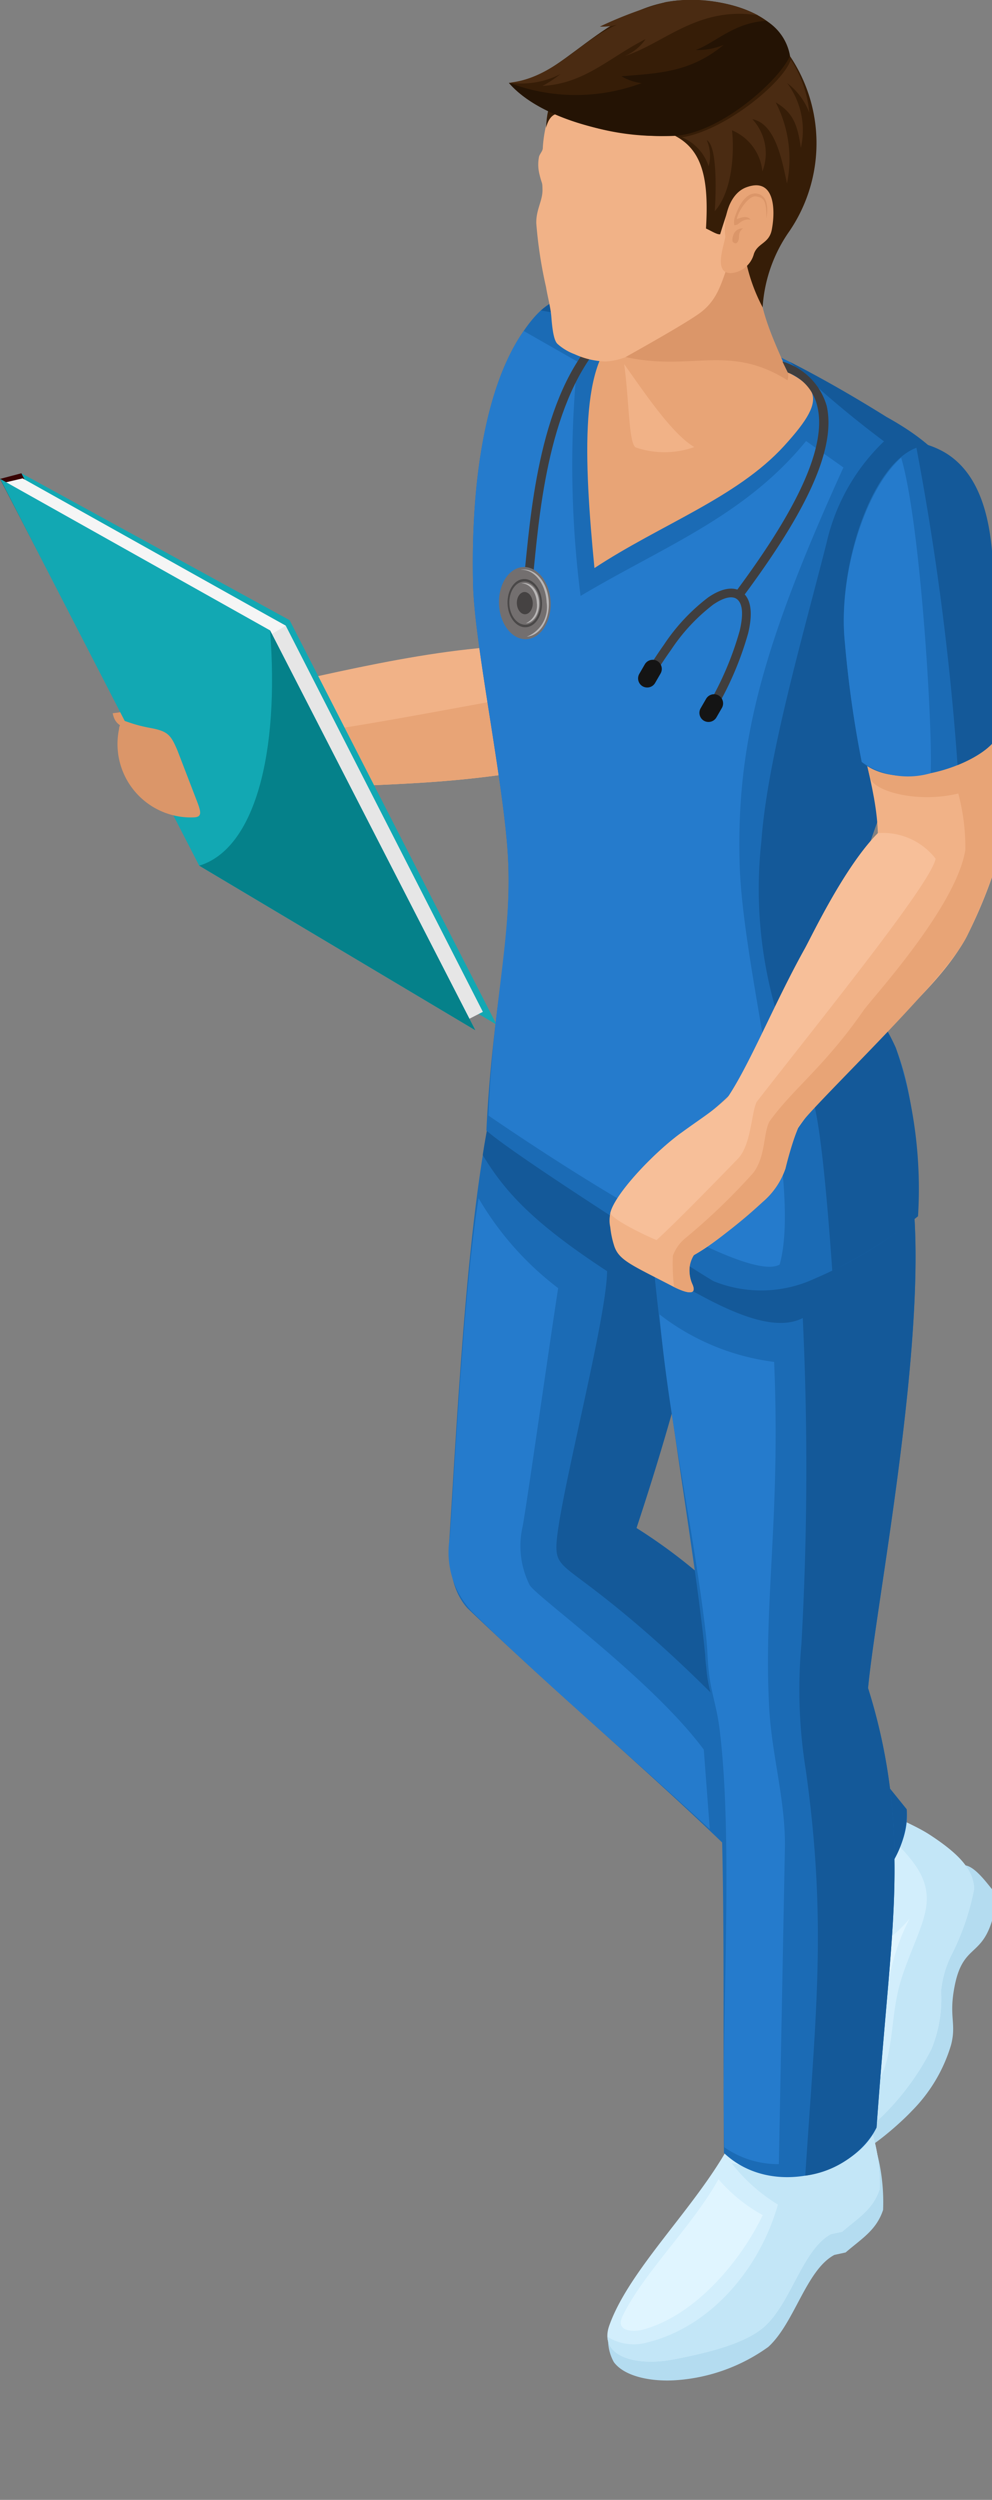 <svg xmlns="http://www.w3.org/2000/svg" xmlns:xlink="http://www.w3.org/1999/xlink" width="56" height="141" viewBox="0 0 56 141"><rect x="0" y="0" width="56" height="141" fill="#808080" stroke="none"/><defs><style>.a{fill:#fff;stroke:#707070;}.b{clip-path:url(#a);}.c{fill:#db9669;}.aa,.c,.d,.e,.f,.g,.h,.i,.j,.k,.l,.m,.n,.o,.p,.q,.r,.s,.t,.u,.v,.w,.x,.y,.z{fill-rule:evenodd;}.d{fill:#12a8b3;}.e{fill:#f1b287;}.f{fill:#e8a476;}.g{fill:#380303;}.h{fill:#e6e6e6;}.i{fill:#f5f5f5;}.j{fill:#05818a;}.k{fill:#b4dcf0;}.l{fill:#d2eefc;}.m{fill:#c3e6f7;}.n{fill:#e0f5ff;}.o{fill:#1b6bb5;}.p{fill:#145999;}.q{fill:#257bcc;}.r{fill:#f7bf99;}.s{fill:#403e3e;}.t{fill:#141414;}.u{fill:#736f6f;}.v{fill:#b8b6b6;}.w{fill:#4a4848;}.x{fill:#454242;}.y{fill:#361d07;}.z{fill:#241304;}.aa{fill:#4a2b12;}</style><clipPath id="a"><rect class="a" width="56" height="141" transform="translate(-3145 5470)"/></clipPath></defs><g class="b" transform="translate(3145 -5470)"><path class="c" d="M631.243,332.775a6.189,6.189,0,0,1-2.26-.157,8.4,8.4,0,0,0-5.33.771c-.339.2.966,3.773,2.521,4.9.073.054.174-.035.249-.063l1.45-.461,3.93-1.315Z" transform="translate(-3761.871 5177.542)"/><path class="c" d="M631.377,333.05c-1.426-.244-2.389-.876-3.193-.895-.827-.019-2.016.646-3.513.8.275,1.494,2.236.519,2.948.655.658.127.695.924,1.308.942C629.89,334.575,631.281,334.109,631.377,333.05Z" transform="translate(-3763.309 5177.274)"/><path class="d" d="M632.813,337.033c-6.334,1.1-9.477.777-15.878,1.4.7-2.438-.6-4.619-1.584-4.854,5.413-1.126,11.977-2.929,17.567-2.908Z" transform="translate(-3748.624 5176.171)"/><path class="e" d="M632.493,337.39c-6.333,1.1-9.77.73-16.17,1.349.9-2.594-.474-5.19-1.607-5.415,5.413-1.127,11.977-2.929,17.566-2.908Z" transform="translate(-3747.094 5175.986)"/><path class="f" d="M630.886,336.217c-6.333,1.1-9.77.73-16.17,1.349a5.343,5.343,0,0,0,.125-3.061c3.893-.23,10.7-1.647,15.724-2.506Z" transform="translate(-3745.486 5177.159)"/><path class="d" d="M616.076,324.841l15.142,8.286L642.9,355.941l-15.584-9.278Z" transform="translate(-3759.869 5171.853)"/><path class="g" d="M626.233,324.841l-1.207.318L636,346.26l1.472.4Z" transform="translate(-3770.026 5171.853)"/><path class="h" d="M617.548,325.137l14.737,8.083L643.412,355l-.872.446L616.52,325.378Z" transform="translate(-3761.153 5172.072)"/><path class="i" d="M623.938,325.006l14.857,8.31-2.308,1.367-13.577-9.435Z" transform="translate(-3767.663 5171.976)"/><path class="d" d="M616.766,325.021l15.241,8.549,11.585,22.551-15.584-9.278Z" transform="translate(-3761.761 5171.986)"/><path class="j" d="M620.764,329.931l11.586,22.55L616.766,343.2C619.91,342.248,621.3,336.854,620.764,329.931Z" transform="translate(-3750.519 5175.626)"/><path class="c" d="M627.415,333.268c-1.621-.3-1.619-.691-1.717-.141a4.14,4.14,0,0,0,4.168,5.185c.461-.016.434-.263.183-.911l-1.107-2.876C628.573,333.667,628.414,333.451,627.415,333.268Z" transform="translate(-3763.93 5177.791)"/><path class="k" d="M610.117,371.268a.906.906,0,0,1,.244.8c-.552,3.256-1.793,2.051-2.323,4.609-.373,1.809.106,2.157-.219,3.4A8.857,8.857,0,0,1,605.6,383.8c-.686.735-3.7,3.512-4.75,2.647l-.185-.171a1.83,1.83,0,0,1-.784-1.25c-.191-1.788,1.825-4.738,2.03-5.264.662-1.645,3.707-10.226,6.712-9.819C609.154,370.012,609.787,370.867,610.117,371.268Z" transform="translate(-3699.132 5205.27)"/><path class="l" d="M604.506,367.42a9.689,9.689,0,0,0,1.081,1.386c.4.373,1.436.721,2.3,1.287,1.733,1.134,2.436,2,2.487,3.019a14.042,14.042,0,0,1-1.306,3.789,5.833,5.833,0,0,0-.564,2,7.4,7.4,0,0,1-.547,3.268,14.572,14.572,0,0,1-3.3,4.269,4.163,4.163,0,0,1-2.7,1.3.614.614,0,0,1-.5-.228c-2.1-3.5,3.28-9.371-.876-13.865C602.955,373.033,604.919,369.71,604.506,367.42Z" transform="translate(-3700.38 5203.412)"/><path class="m" d="M603.874,367.439a9.212,9.212,0,0,0,1.057,1.353c.4.373,1.436.721,2.3,1.287,1.733,1.133,2.436,2,2.487,3.019a14.044,14.044,0,0,1-1.306,3.789,5.833,5.833,0,0,0-.564,2,7.4,7.4,0,0,1-.547,3.268,14.573,14.573,0,0,1-3.3,4.269,4.678,4.678,0,0,1-2.453,1.3,2.292,2.292,0,0,1-.324.007c-.446-.04-.608-.557-.641-.7,1.771-.145,2.793-1.259,3.745-3.057s.594-3.782,1.346-5.993,1.617-3.521,1.3-4.935-1.515-2.267-3.143-4.172A4.757,4.757,0,0,0,603.874,367.439Z" transform="translate(-3699.723 5203.426)"/><path class="n" d="M603.964,374.194a7.418,7.418,0,0,0,4.28-2.533c-2.008,3.85-1.114,7.6-2.762,10.1-1.126,1.713-2.535,2.009-2.6,1.886C602.021,381.939,604.244,376.944,603.964,374.194Z" transform="translate(-3701.894 5206.555)"/><path class="k" d="M618.258,378.688a11.035,11.035,0,0,1,.8,4.588c-.378,1.146-1.2,1.611-2.115,2.4l-.637.139c-1.593.85-2.239,3.832-3.73,5.19a10.09,10.09,0,0,1-5.156,1.872c-1.269.1-2.9-.134-3.559-1.012a2.572,2.572,0,0,1-.326-1.184c4.445,2.64,8.676-2.659,9.777-6.538a9.668,9.668,0,0,1-2.619-2.34c2.735.658,4.034.1,4.726-3.649Z" transform="translate(-3714.206 5211.37)"/><path class="l" d="M618.156,378.628a10.049,10.049,0,0,1,.87,4.389c-.38,1.146-1.2,1.611-2.117,2.4l-.637.138c-1.591.851-2.237,3.834-3.73,5.192-1.052.958-3.113,1.48-5.156,1.872-2.182.42-4.233-.2-3.625-1.91,1.508-4.245,7.7-9.04,7.95-13.783Z" transform="translate(-3714.366 5210.459)"/><path class="m" d="M618.154,378.216a10.047,10.047,0,0,1,.871,4.389c-.38,1.146-1.2,1.611-2.117,2.4l-.637.138c-1.591.851-2.237,3.834-3.73,5.192-1.052.958-3.113,1.48-5.156,1.872-1.887.364-3.677-.052-3.731-1.278a2.788,2.788,0,0,0,2.239.324c3.616-.886,6.366-4.186,7.386-7.78a9.7,9.7,0,0,1-2.62-2.34c2.737.658,4.036.1,4.726-3.651Z" transform="translate(-3714.364 5210.871)"/><path class="n" d="M612.956,380.1a8.972,8.972,0,0,0,2.5,2.027c-1.217,2.551-3.792,5.667-6.784,6.465-.428.113-1.578.16-1.126-.775C608.72,385.387,611.506,382.726,612.956,380.1Z" transform="translate(-3717.398 5212.813)"/><path class="o" d="M603.777,365.185c6.952,6.62,12.265,10.82,18.7,17.532,2.124.67,6.413-2.92,6.094-6.19-4.644-5.755-6.792-8.377-9.608-11.285a30.625,30.625,0,0,0-7.745-5.793c-2.9-3.488-8.135-3.477-8.279-.444C602.852,360.835,602.309,363.552,603.777,365.185Z" transform="translate(-3722.387 5195.525)"/><path class="o" d="M611.358,346.007c-1.726,6.071-2.312,18.488-2.807,26.142-.279,6.38,7.271,5.716,9.167,3.423,2.14-6.1,5.532-17.3,6.618-24.362l-5.415-3.495-4.468-5.4Z" transform="translate(-3728.191 5184.808)"/><path class="p" d="M625.241,391.1a5.436,5.436,0,0,0,1.456-3.857c-4.644-5.754-6.792-8.377-9.608-11.284a30.109,30.109,0,0,0-5.647-4.578,152.055,152.055,0,0,0,5.216-20.173l-5.415-3.495-4.468-5.4-3.1,3.688a38.74,38.74,0,0,0-.911,4.342c1.252,2.07,2.843,3.818,7.02,6.548-.036,2.836-2.85,13.341-2.862,15.55-.005.945.409,1.1,2.053,2.356C615.1,379.462,620.026,385.279,625.241,391.1Z" transform="translate(-3720.512 5184.808)"/><path class="o" d="M602.606,347.339c-.737,6.268,2.328,21.411,3.059,29.044.181,5.894,8.824,5.6,9.2,1.882.541-5.856,5.077-28.008.989-32.217l-6.568-.852Z" transform="translate(-3710.859 5186.94)"/><path class="o" d="M603.176,364.341c.052,2.185.573,2.432.651,3.688.5,8.133.3,16.3.376,24.319,2.711,2.566,7.388,1.189,8.615-1.435.526-7.376,1.085-11.257,1.008-15.3a31.982,31.982,0,0,0-1.489-9.489C611.2,360.915,602.991,360.006,603.176,364.341Z" transform="translate(-3708.336 5199.085)"/><path class="p" d="M611.469,405.594a5.415,5.415,0,0,0,4.024-2.716c.526-7.376,1.085-11.257,1.008-15.3a31.986,31.986,0,0,0-1.489-9.489c.543-5.855,5.077-28.008.989-32.217l-3.3-.428-10.205,5.6.421,3.421c2.154,1.137,6.178,3.914,8.41,2.755a177.857,177.857,0,0,1-.075,18.383,28.428,28.428,0,0,0,.251,7.142C612.7,391.309,612.063,396.47,611.469,405.594Z" transform="translate(-3711.01 5187.121)"/><path class="q" d="M606.727,352.088a13.281,13.281,0,0,0,6.472,2.68c.371,8.732-.609,13.513-.277,19.546.145,2.648.935,5.243.884,7.893l-.341,17.809a5.3,5.3,0,0,1-3.078-.952c-.193-7.08.538-17.164-.273-23.626-.141-1.116-.446-1.98-.575-2.97-.12-.928-.078-1.386-.2-2.4C608.673,364.313,607.2,357.787,606.727,352.088Z" transform="translate(-3714.498 5192.048)"/><path class="q" d="M610.805,348.326a17.333,17.333,0,0,0,4.491,5.069c-.534,3.435-1.672,11.542-2,13.419a4.914,4.914,0,0,0,.39,3.326c.348.635,6.886,5.319,9.831,9.284l.339,4.49c-4.106-3.817-9.658-8.542-13.451-12.3a4.893,4.893,0,0,1-1.221-4.187C609.475,363.345,609.964,353.525,610.805,348.326Z" transform="translate(-3728.787 5189.26)"/><path class="o" d="M607.787,319.132c-2.088-.27-3.084.387-4.227,2.093-2.058,3.068-2.906,8.33-2.762,14.217.082,3.336,1.746,11.192,1.969,15.331.254,4.734-.9,8.544-1.219,15.413,1.715,1.529,12.617,8.41,12.829,8.5a7.174,7.174,0,0,0,5.7-.145,24.006,24.006,0,0,0,5.791-3.51c.08-4.2-.317-7.2-1.207-9.495-1.174-2.638-2.49-3.042-2.612-6.357-.174-4.753,6.759-16.766,6.7-23.326-.028-2.911-2.479-4.726-4.623-5.915C619.424,323,613.434,319.861,607.787,319.132Z" transform="translate(-3719.09 5167.579)"/><path class="q" d="M607.7,320.23c-.03.045-.061.091-.092.138-2.058,3.068-2.906,8.33-2.761,14.217.082,3.336,1.746,11.192,1.969,15.331.24,4.506-.858,8.213-1.1,14.572,6.366,4.349,14.749,9.387,16.436,8.4,1.29-4.612-2.079-16.365-2.258-22.566-.2-6.843,1.3-12.383,5.857-22.391l-2.107-1.492c-3.465,4.247-8.027,5.939-12.731,8.737a58.262,58.262,0,0,1-.176-13.214Z" transform="translate(-3723.139 5168.436)"/><path class="p" d="M603.945,319.132a3.573,3.573,0,0,0-3.162.8c5.875,1.05,11.981,2.533,13.562,2.659a33.983,33.983,0,0,0-10.4-3.458Zm13.285,54.962a25.854,25.854,0,0,0,4.841-3.073,24.947,24.947,0,0,0-1.249-9.486c-1.173-2.638-2.49-3.042-2.612-6.357-.174-4.753,6.759-16.766,6.7-23.326-.028-2.911-2.479-4.725-4.623-5.915-1.675-1.046-3.514-2.117-5.443-3.1a58.67,58.67,0,0,0,5.305,4.478,11.43,11.43,0,0,0-3.239,5.716c-1.32,5.217-3.336,12.082-3.684,16.853a24.528,24.528,0,0,0,2.831,14.394C616.483,365.208,616.894,369.305,617.23,374.093Z" transform="translate(-3715.247 5167.579)"/><path class="e" d="M608.131,333.429c.407,4.53.225,8.593.313,11.889.03,1.1-.953,1.98-1.3,2.765-.566,1.306-.8,2.236-2.262,2.613-2.216.573-3.134-2.476-3.176-4.82-.049-2.835-1.2-5.128-1.8-10.891-.472-4.5,1.7-10.618,4.508-10.978C608.463,324.9,607.944,331.361,608.131,333.429Z" transform="translate(-3697.148 5171.236)"/><path class="e" d="M613.461,344.717a16.683,16.683,0,0,1-3.27,2.65c-1.734,1.29-4.041,3.82-3.942,4.694.124,1.071,3.352,2.608,3.853,2.505,1.177-.239,3.294-2.068,4.774-3.369a4.32,4.32,0,0,0,1.274-1.875,13.991,13.991,0,0,1,.808-2.5C616.64,345.029,614.962,345.321,613.461,344.717Z" transform="translate(-3716.812 5186.584)"/><path class="e" d="M615.129,334.376c-.024,1.412.376,3.42.078,5.168a27.373,27.373,0,0,1-1.71,4.262c-1.839,3.555-6.51,6.51-9.559,10.884-1.668-1.309-2.5-1.024-4.181-1.43,1.33-1.835,2.741-5.425,4.543-8.661.4-.709,2.438-5.039,4.433-6.813Z" transform="translate(-3703.875 5178.92)"/><path class="e" d="M609.662,349.794a5.177,5.177,0,0,0,.235,1.1c.28.789.994,1.052,3.362,2.281.717.353,1.327.5,1.036-.16-.273-.62-.19-1.461.16-1.7,0,0-.958-.707-1.273-.864s-1.853-.787-1.853-.787l-1.45-1.13A1.677,1.677,0,0,0,609.662,349.794Z" transform="translate(-3720.212 5189.416)"/><path class="r" d="M608.421,351.484c-.742.684-1.713,1.287-2.655,1.989-1.6,1.189-3.683,3.432-3.923,4.459.064.367,2.117,1.346,2.608,1.532.945-.86,2.718-2.655,4.591-4.586.752-.777.756-2.6,1.06-3.207,3.695-4.748,9.865-12.361,10.1-13.717a3.756,3.756,0,0,0-3.254-1.442c-1.9,1.913-3.757,5.855-4.134,6.529C611.08,346.152,609.708,349.593,608.421,351.484Z" transform="translate(-3712.386 5180.479)"/><path class="f" d="M617.792,333.487c.307,3.4.279,6.543.284,9.293a21.034,21.034,0,0,1,.066,4.506,34.022,34.022,0,0,1-1.71,4.262c-1.125,2.474-8.882,9.71-9.58,10.868a23.432,23.432,0,0,0-.7,2.312,4.321,4.321,0,0,1-1.274,1.875,26.245,26.245,0,0,1-3.895,3.012,1.7,1.7,0,0,0-.087,1.637c.291.658-.319.514-1.036.16a11.264,11.264,0,0,1-.066-1.757,2.3,2.3,0,0,1,.712-1,35.543,35.543,0,0,0,3.832-3.684c.7-.935.557-2.215.905-2.887,1.32-1.849,3.1-3.08,5.326-6.287.439-.634,5.222-5.81,5.737-9.042a11.838,11.838,0,0,0-.4-3.178c-2.295.566-4.814-.124-4.987-.912a59.885,59.885,0,0,1-1.349-7.623c-.472-4.5,1.764-10.753,4.571-11.114C617.905,324.851,617.606,331.419,617.792,333.487Z" transform="translate(-3706.81 5171.178)"/><path class="o" d="M608.254,333.476c.214,2.366.265,4.6.278,6.67-.23,1.428-5.441,3.609-7.708,1.642a62.17,62.17,0,0,1-.951-6.724c-.472-4.5,1.717-10.759,4.523-11.119C608.539,324.709,608.067,331.408,608.254,333.476Z" transform="translate(-3697.177 5171.189)"/><path class="q" d="M606.894,342.132a4.576,4.576,0,0,1-3.888-.634,62.186,62.186,0,0,1-.951-6.724c-.387-3.691,1.086-8.589,3.176-10.436C606.333,328.023,607.028,339.806,606.894,342.132Z" transform="translate(-3699.359 5171.479)"/><path class="p" d="M604.277,333.564c.212,2.366.2,4.6.216,6.67-.1.594-1.052,1.316-2.3,1.818a154.2,154.2,0,0,0-2.384-18.225C604.893,324.687,604.091,331.5,604.277,333.564Z" transform="translate(-3693.138 5171.102)"/><path class="f" d="M615.335,321.836c3.6,1.473,4.28,2.016,1.59,4.962-2.667,2.918-6.98,4.431-10.7,6.883-.6-6.174-.853-11.9,1.564-13.308C608.872,319.742,611.74,320.362,615.335,321.836Z" transform="translate(-3717.667 5168.36)"/><path class="f" d="M616.862,325.158c.2,2.326-6.171,5.371-8.6,4.181-.256-.125-.39-.663-.547-.879.148-.6-.054-.85-.108-1.456a7.465,7.465,0,0,0-.354-1.943c-.291-.787-.136-2.418-.637-4.261l7.261-3.165,1.555-.824C614.691,320.436,615.514,322.121,616.862,325.158Z" transform="translate(-3717.371 5165.902)"/><path class="e" d="M609.664,321.305c1.109,1.56,2.709,3.956,3.961,4.678a5,5,0,0,1-3.3.024C609.917,325.808,609.957,323.443,609.664,321.305Z" transform="translate(-3719.429 5169.232)"/><path class="c" d="M616.861,325.158a1.038,1.038,0,0,1-.033.392c-3.441-2.168-5.584-.352-9.62-1.429a26.458,26.458,0,0,0-.589-3.321l7.261-3.165,1.555-.824C614.689,320.436,615.513,322.121,616.861,325.158Z" transform="translate(-3717.37 5165.902)"/><path class="s" d="M608.031,321.221a3.664,3.664,0,0,1,2.5,2.506c.611,2.718-1.684,6.637-4.563,10.543l-.253.341-.4-.293.252-.343c2.81-3.81,5.053-7.7,4.433-10.229a2.634,2.634,0,0,0-1.663-1.9Z" transform="translate(-3708.862 5169.17)"/><path class="s" d="M607.835,332.99c.286-.456.561-.867.824-1.238a10.961,10.961,0,0,1,2.507-2.681c.777-.531,1.414-.615,1.851-.341v0l.049.033c.463.331.656,1.055.36,2.311a18.306,18.306,0,0,1-1.738,4.141l-.437-.233a17.792,17.792,0,0,0,1.689-4.019c.244-1.026.138-1.579-.162-1.8l-.024-.016h0c-.265-.167-.712-.075-1.307.331a10.519,10.519,0,0,0-2.384,2.561q-.4.556-.808,1.21Z" transform="translate(-3716.186 5174.623)"/><path class="t" d="M611.8,330.947h0a.519.519,0,0,1,.2.7l-.31.536a.517.517,0,0,1-.7.2h0a.515.515,0,0,1-.2-.7l.31-.536A.518.518,0,0,1,611.8,330.947Z" transform="translate(-3719.704 5176.331)"/><path class="t" d="M609.8,332.063h0a.519.519,0,0,1,.2.7l-.31.536a.517.517,0,0,1-.7.2h0a.517.517,0,0,1-.2-.7l.31-.535A.517.517,0,0,1,609.8,332.063Z" transform="translate(-3714.243 5177.158)"/><path class="s" d="M617.008,320.751c-3.042,3.515-3.481,9.979-3.8,13.046l-.494-.052c.329-3.131.764-9.656,3.832-13.167Z" transform="translate(-3728.114 5168.694)"/><path class="u" d="M615.7,327.879c.8-.033,1.494.851,1.541,1.974s-.569,2.062-1.374,2.095-1.494-.851-1.541-1.974S614.894,327.912,615.7,327.879Z" transform="translate(-3731.157 5174.104)"/><path class="v" d="M614.539,327.96c.75-.031,1.391.792,1.435,1.837s-.512,1.893-1.245,1.948a1.783,1.783,0,0,0,1.12-1.931c-.044-1.045-.684-1.868-1.435-1.837l-.033,0A.966.966,0,0,1,614.539,327.96Z" transform="translate(-3729.992 5174.165)"/><path class="w" d="M615.52,328.267c.538-.023,1,.568,1.029,1.32s-.38,1.377-.918,1.4-1-.568-1.029-1.32S614.982,328.288,615.52,328.267Z" transform="translate(-3730.951 5174.392)"/><path class="u" d="M615.482,328.347c.482-.019.9.51.923,1.184s-.34,1.234-.822,1.254-.895-.51-.923-1.182S615,328.368,615.482,328.347Z" transform="translate(-3730.908 5174.452)"/><path class="x" d="M615.325,328.687c.249-.009.461.263.475.609s-.176.634-.423.646-.461-.263-.474-.609S615.078,328.7,615.325,328.687Z" transform="translate(-3730.726 5174.704)"/><path class="v" d="M614.843,328.4c.447-.019.832.474.857,1.1s-.306,1.133-.745,1.165a1.1,1.1,0,0,0,.615-1.141c-.026-.625-.409-1.116-.857-1.1H614.7A.607.607,0,0,1,614.843,328.4Z" transform="translate(-3730.265 5174.489)"/><path class="e" d="M611.46,329.052c.918-.515,3.373-1.889,4.191-2.478,1.732-1.248,1.127-3.155,3.026-4.948a3.915,3.915,0,0,0,2.15-2.983,7.155,7.155,0,0,0-2.086-6.667,6.506,6.506,0,0,0-5.533-1.555,7.289,7.289,0,0,0-6.4,6.858c-.017.167-.2.333-.219.5a2.277,2.277,0,0,0,.014.874c.171.73.181.442.19.952.009.622-.372,1.121-.35,1.9a24.926,24.926,0,0,0,.55,3.587c.085.531.26,1.146.3,1.684.071.951.186,1.362.34,1.515a2.993,2.993,0,0,0,.965.583,4.484,4.484,0,0,0,1.778.414A3.741,3.741,0,0,0,611.46,329.052Z" transform="translate(-3721.168 5161.101)"/><path class="y" d="M614.911,313.655c-.458.075-.991-.124-1.245.867.071-1.579.468-1.778,1.4-2.048Z" transform="translate(-3727.84 5162.688)"/><path class="y" d="M605.7,315.854c2.882-.676,5.856-3.155,6.441-4.571a8.813,8.813,0,0,1,.024,9.946,8.356,8.356,0,0,0-1.516,4.3,9.9,9.9,0,0,1-.96-2.7l-.75-2.927-.148-.165c-.124.373-.43,1.294-.54,1.673-.183.024-.516-.2-.8-.326C607.619,318.317,607.264,316.668,605.7,315.854Z" transform="translate(-3712.597 5161.805)"/><path class="y" d="M613.589,317.151a13.794,13.794,0,0,1-6.812-1.335.478.478,0,0,1-.184-.435c.512-2.347,3.588-4.586,4.79-5.145a7.3,7.3,0,0,1,2.845-.717c2.58-.094,5.5.851,5.911,3.057C620.11,313.818,616.176,317.041,613.589,317.151Z" transform="translate(-3720.596 5160.492)"/><path class="y" d="M615.757,317.059c-3.1.131-7.323-.747-9.164-2.876,2.838.057,5.453-4.5,9.9-4.665,2.58-.094,5.5.851,5.911,3.057C621.719,313.78,618.346,316.949,615.757,317.059Z" transform="translate(-3722.865 5160.492)"/><path class="z" d="M615.87,316.676c-3.1.132-7.466-.862-9.307-2.991a.15.15,0,0,0,.028,0,10.6,10.6,0,0,0,7.463.014,2.878,2.878,0,0,1-1.139-.388c2.328-.176,3.935-.273,5.776-1.769a3.989,3.989,0,0,1-1.588.294c1.151-.435,2.15-1.539,3.987-1.652a2.9,2.9,0,0,1,1.341,1.973C621.849,313.531,618.457,316.566,615.87,316.676Z" transform="translate(-3722.835 5160.989)"/><path class="aa" d="M612.075,311.438a6.712,6.712,0,0,1,1.043,3,3.809,3.809,0,0,0-1.25-1.673,4.453,4.453,0,0,1,.773,3.658c-.186-1.271-.413-1.976-1.422-2.57a6.946,6.946,0,0,1,.639,4.579c-.3-1.424-.676-3.374-1.957-3.63a2.829,2.829,0,0,1,.568,2.95,2.807,2.807,0,0,0-1.715-2.321c.129,1.177.049,3.4-.975,4.565.037-.472.219-3.653-.451-4.012a2.239,2.239,0,0,1,.108,1.483,2.665,2.665,0,0,0-1.5-1.64C608.4,315.429,611.687,312.7,612.075,311.438Z" transform="translate(-3712.431 5161.919)"/><path class="aa" d="M621.621,310.37a8.494,8.494,0,0,0-5.2-.743,22.4,22.4,0,0,0-3.721,1.382,3.256,3.256,0,0,0,.963-.1c-2.048.874-3.571,3-6.061,3.263a4.8,4.8,0,0,0,2.876-.487,6.6,6.6,0,0,1-1.015.67c2.385-.127,3.777-1.611,5.817-2.638a2.666,2.666,0,0,1-1.189.959C616.335,311.962,618.217,309.85,621.621,310.37Z" transform="translate(-3723.836 5160.49)"/><path class="f" d="M608.54,315.625c1.6-.59,1.654,1.269,1.433,2.4-.152.778-.792.737-1.008,1.355a1.461,1.461,0,0,1-1.3,1.088c-.98,0-.411-1.473-.31-2.055C607.218,317.472,607.527,316,608.54,315.625Z" transform="translate(-3711.406 5164.939)"/><path class="c" d="M609.139,317.193c0-1.081-.181-1.167-.561-1.247-.467-.1-1.088.947-1.107,1.28.23-.1.6-.218.775.033a.651.651,0,0,0-.484.084c-.139.066-.235.232-.44.223a1.024,1.024,0,0,1,.066-.55c.214-.629.663-1.363,1.261-1.222C608.951,315.865,609.314,316.14,609.139,317.193Z" transform="translate(-3710.872 5165.135)"/><path class="c" d="M608.432,317.555c.059-.178-.044-.442.254-.646a.533.533,0,0,0-.535.334c-.094.23-.075.407-.031.439S608.327,317.87,608.432,317.555Z" transform="translate(-3711.739 5165.975)"/></g></svg>